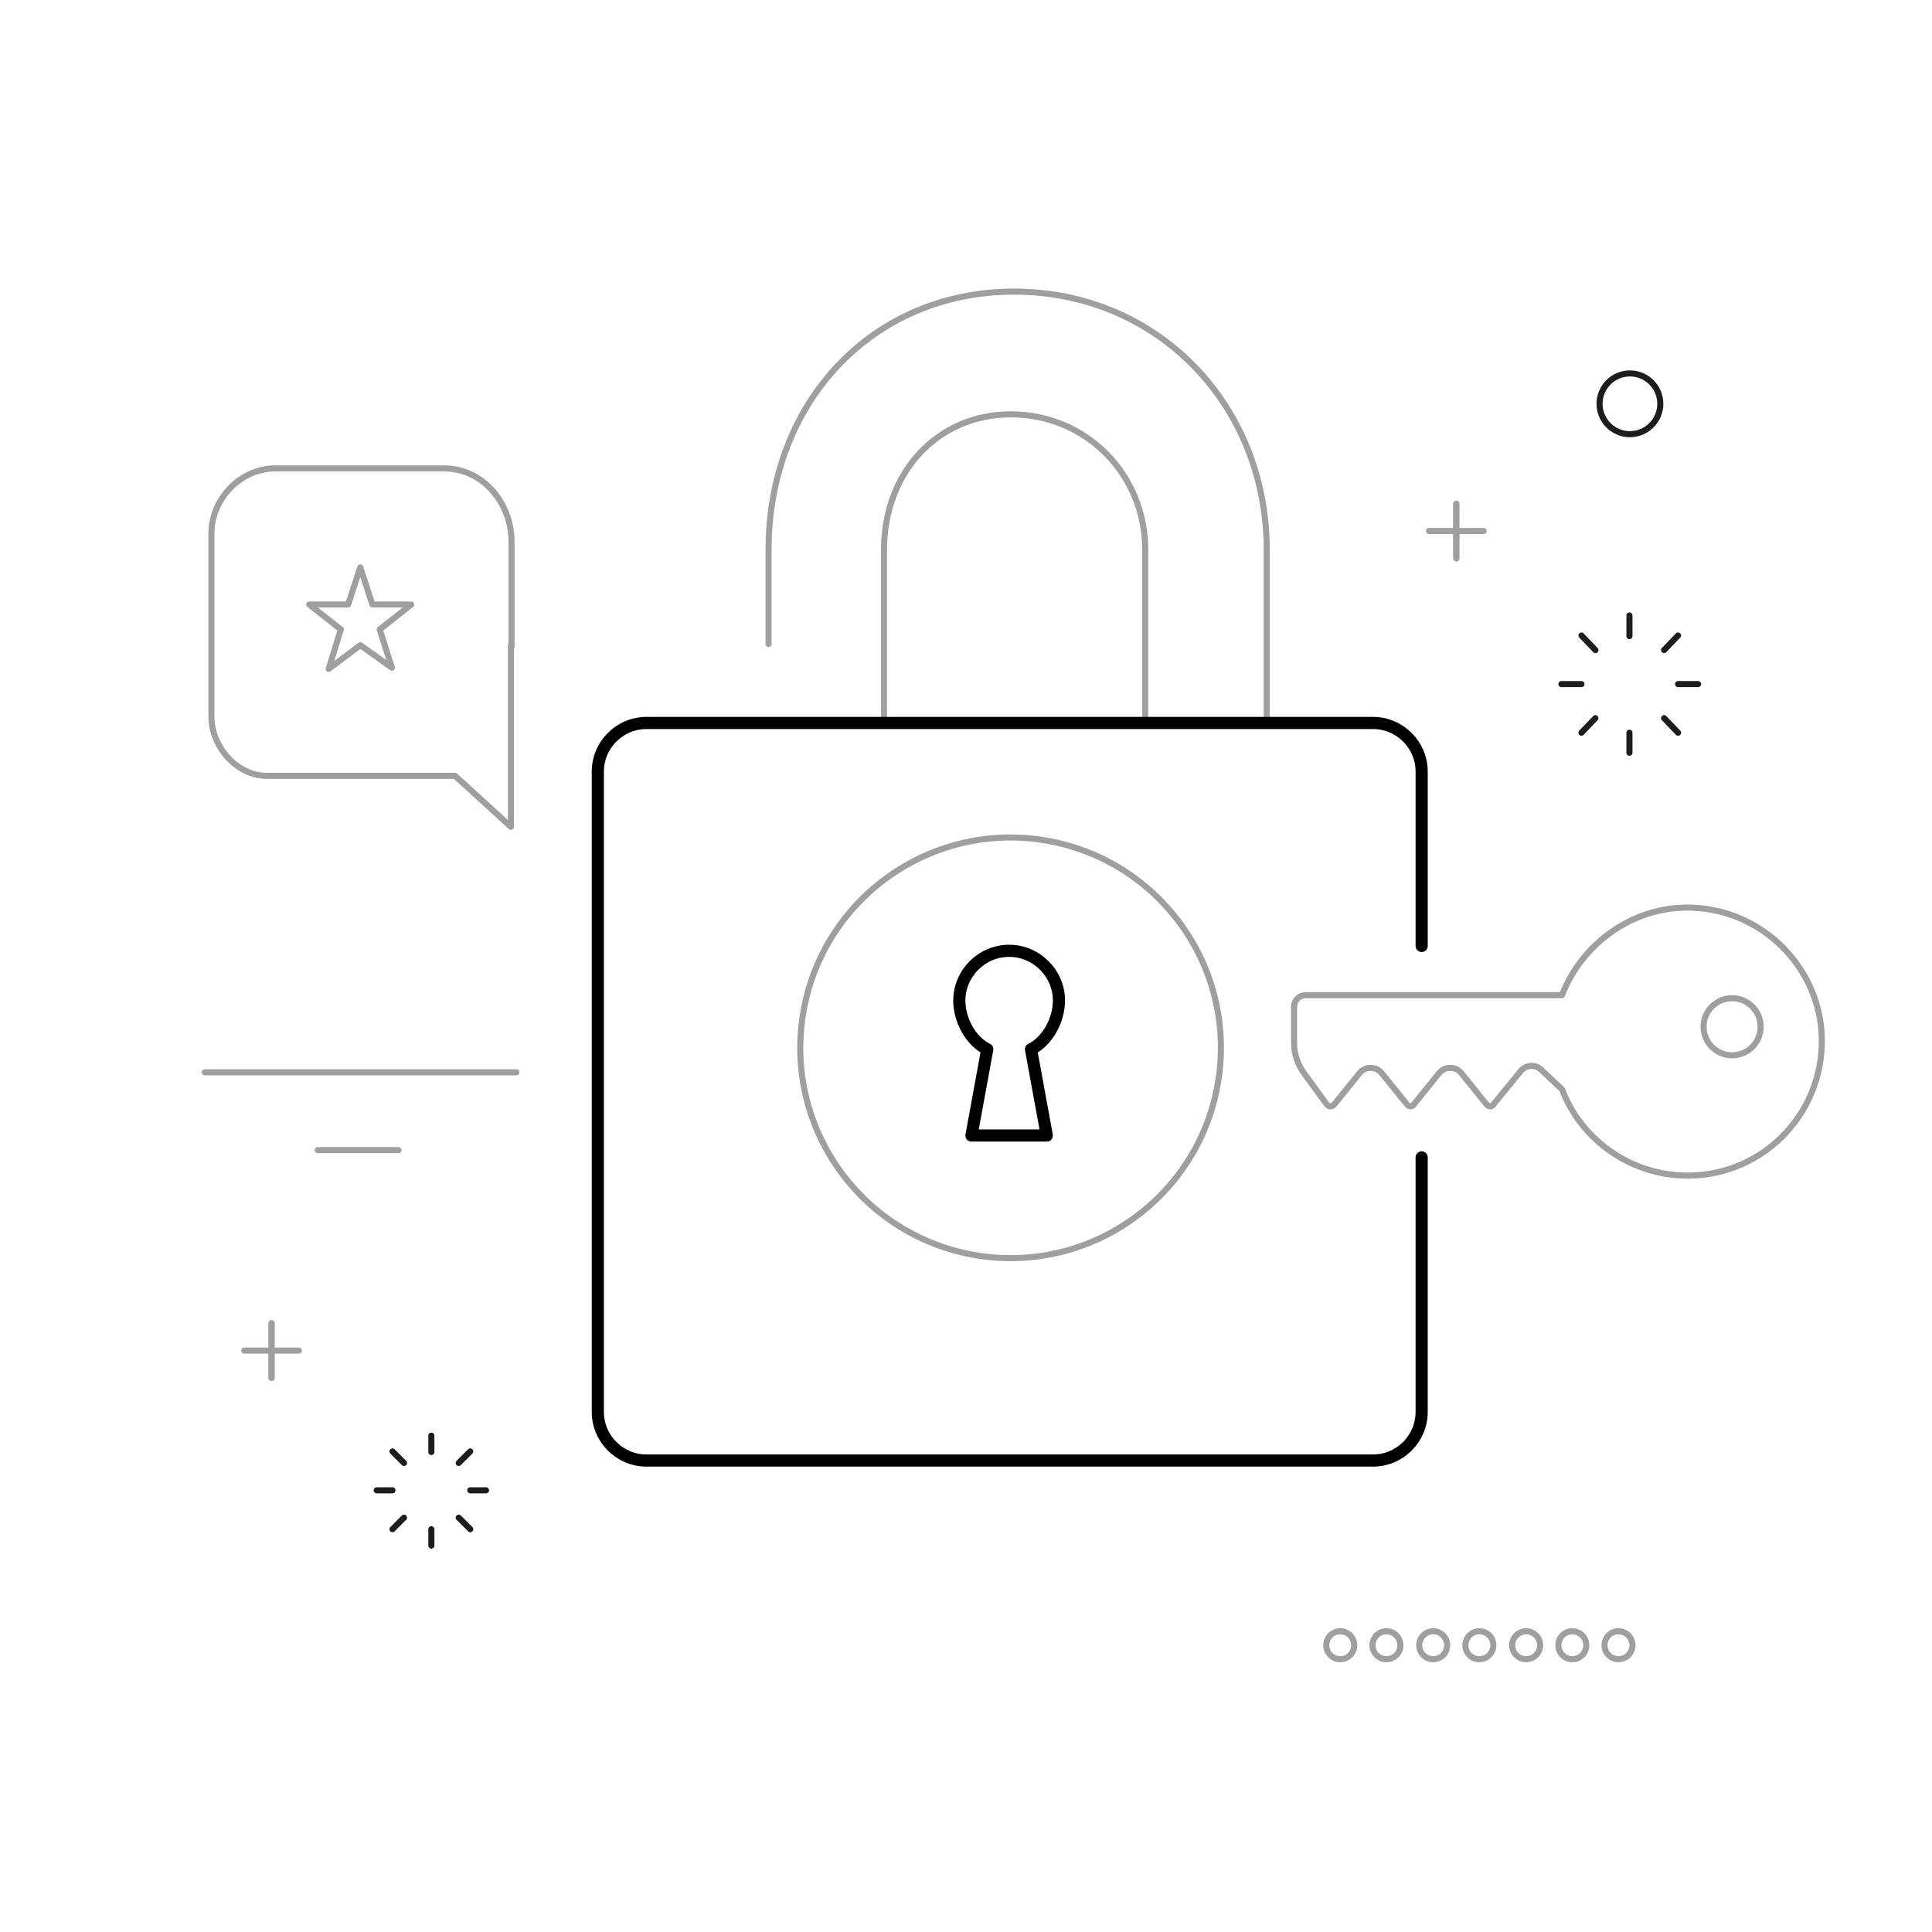 <?xml version="1.0" encoding="utf-8"?>
<!-- Generator: Adobe Illustrator 20.1.0, SVG Export Plug-In . SVG Version: 6.00 Build 0)  -->
<svg version="1.1" id="Layer_1" xmlns="http://www.w3.org/2000/svg" xmlns:xlink="http://www.w3.org/1999/xlink" x="0px" y="0px"
	 viewBox="0 0 318 318" enable-background="new 0 0 318 318" xml:space="preserve">
<path fill="none" stroke="#9F9F9F" stroke-linecap="round" stroke-linejoin="round" stroke-miterlimit="10" d="M84.2,106.5
	c0-4.5,0-17.3,0-17.3c0-6.4-4.7-12.1-11.1-12.1H45.3c-5.7,0-10.5,5-10.5,10.7V118c0,4.9,4.2,9.7,9.1,9.7h31l9.2,8.4v-29.9"/>
<g>
	<g>
		<g>
			<g>
				
					<ellipse fill="none" stroke="#9F9F9F" stroke-linecap="round" stroke-linejoin="round" stroke-miterlimit="10" cx="220.6" cy="270.8" rx="2.3" ry="2.3"/>
			</g>
			<g>
				
					<ellipse fill="none" stroke="#9F9F9F" stroke-linecap="round" stroke-linejoin="round" stroke-miterlimit="10" cx="228.2" cy="270.8" rx="2.3" ry="2.3"/>
			</g>
			<g>
				
					<ellipse fill="none" stroke="#9F9F9F" stroke-linecap="round" stroke-linejoin="round" stroke-miterlimit="10" cx="235.9" cy="270.8" rx="2.3" ry="2.3"/>
			</g>
			<g>
				
					<ellipse fill="none" stroke="#9F9F9F" stroke-linecap="round" stroke-linejoin="round" stroke-miterlimit="10" cx="243.5" cy="270.8" rx="2.3" ry="2.3"/>
			</g>
			<g>
				
					<ellipse fill="none" stroke="#9F9F9F" stroke-linecap="round" stroke-linejoin="round" stroke-miterlimit="10" cx="251.2" cy="270.8" rx="2.3" ry="2.3"/>
			</g>
			<g>
				
					<ellipse fill="none" stroke="#9F9F9F" stroke-linecap="round" stroke-linejoin="round" stroke-miterlimit="10" cx="258.8" cy="270.8" rx="2.3" ry="2.3"/>
			</g>
			<g>
				
					<ellipse fill="none" stroke="#9F9F9F" stroke-linecap="round" stroke-linejoin="round" stroke-miterlimit="10" cx="266.4" cy="270.8" rx="2.3" ry="2.3"/>
			</g>
		</g>
	</g>
</g>
<polygon fill="none" stroke="#9F9F9F" stroke-linecap="round" stroke-linejoin="round" stroke-miterlimit="10" points="59.3,93.4 
	61.3,99.5 67.7,99.5 62.5,103.6 64.5,109.9 59.3,106.2 54.1,110.1 56.1,103.6 50.9,99.5 57.3,99.5 "/>
<path fill="none" stroke="#9F9F9F" stroke-linecap="round" stroke-linejoin="round" stroke-miterlimit="10" d="M188.5,118V90.5
	c0-12.5-9.8-22.3-22.1-22.3c-12,0-20.9,9.4-20.9,22.4V118"/>
<path fill="none" stroke="#9F9F9F" stroke-linecap="round" stroke-linejoin="round" stroke-miterlimit="10" d="M126.5,106V90.5
	c0-24.2,17-42.5,40.4-42.5c23.7,0,41.6,18.7,41.6,42.5V118"/>
<path fill="none" stroke="#000000" stroke-width="2" stroke-linecap="round" stroke-miterlimit="10" d="M234,190.5v41.9
	c0,4.4-3.6,8-8,8H106.4c-4.4,0-8-3.6-8-8V127c0-4.4,3.6-8,8-8H226c4.4,0,8,3.6,8,8v28.7"/>
<path fill="none" stroke="#000000" stroke-width="2" stroke-linejoin="round" stroke-miterlimit="10" d="M174.3,164.7
	c0-4.5-3.7-8.2-8.2-8.2c-4.5,0-8.2,3.7-8.2,8.2c0,3.2,1.9,6.7,4.6,8l-2.6,14.2h12.4l-2.6-14.2C172.4,171.4,174.3,167.9,174.3,164.7z
	"/>
<path fill="none" stroke="#000000" stroke-width="2" stroke-miterlimit="10" d="M166.2,119.8"/>
<ellipse transform="matrix(0.157 -0.988 0.988 0.157 -30.184 309.59)" fill="none" stroke="#9F9F9F" stroke-linecap="round" stroke-linejoin="round" stroke-miterlimit="10" cx="166.2" cy="172.5" rx="34.6" ry="34.6"/>
<circle fill="none" stroke="#9F9F9F" stroke-linecap="round" stroke-linejoin="round" stroke-miterlimit="10" cx="285.1" cy="169" r="4.7"/>
<path fill="none" stroke="#9F9F9F" stroke-linecap="round" stroke-linejoin="round" stroke-miterlimit="10" d="M282,149.8
	c-11.2-2.2-21.3,4.6-24.9,14h-42.2c-1,0-1.9,0.8-1.9,1.9v6c0,1.8,0.6,3.5,1.6,4.9l3.8,5.2c0.3,0.4,0.9,0.4,1.2,0l4.2-5.2
	c0.9-1.1,2.7-1.1,3.6,0l4.2,5.2c0.3,0.4,0.9,0.4,1.1,0l4.2-5.2c0.9-1.1,2.7-1.1,3.6,0l4.2,5.2c0.3,0.4,0.9,0.4,1.1,0l4.5-5.5
	c0.8-1,2.4-1.2,3.4-0.2l3.4,3.2c3.1,8.2,11.2,14.2,20.7,14.2c12.8,0,23-10.9,22-23.9C299,159.9,291.7,151.7,282,149.8z"/>
<line fill="none" stroke="#9F9F9F" stroke-linecap="round" stroke-linejoin="round" stroke-miterlimit="10" x1="33.7" y1="176.5" x2="85" y2="176.5"/>
<line fill="none" stroke="#9F9F9F" stroke-linecap="round" stroke-linejoin="round" stroke-miterlimit="10" x1="52.3" y1="189.3" x2="65.6" y2="189.3"/>
<g>
	
		<line fill="none" stroke="#9F9F9F" stroke-linecap="round" stroke-linejoin="round" stroke-miterlimit="10" x1="44.7" y1="217.8" x2="44.7" y2="226.8"/>
	
		<line fill="none" stroke="#9F9F9F" stroke-linecap="round" stroke-linejoin="round" stroke-miterlimit="10" x1="44.7" y1="217.8" x2="44.7" y2="226.8"/>
	
		<line fill="none" stroke="#9F9F9F" stroke-linecap="round" stroke-linejoin="round" stroke-miterlimit="10" x1="49.2" y1="222.3" x2="40.2" y2="222.3"/>
</g>
<g>
	<line fill="none" stroke="#1D1D1B" stroke-linecap="round" stroke-miterlimit="10" x1="71" y1="236.3" x2="71" y2="239"/>
	<line fill="none" stroke="#1D1D1B" stroke-linecap="round" stroke-miterlimit="10" x1="64.6" y1="238.9" x2="66.5" y2="240.8"/>
	<line fill="none" stroke="#1D1D1B" stroke-linecap="round" stroke-miterlimit="10" x1="62" y1="245.3" x2="64.6" y2="245.3"/>
	<line fill="none" stroke="#1D1D1B" stroke-linecap="round" stroke-miterlimit="10" x1="64.6" y1="251.7" x2="66.5" y2="249.8"/>
	<line fill="none" stroke="#1D1D1B" stroke-linecap="round" stroke-miterlimit="10" x1="71" y1="254.4" x2="71" y2="251.7"/>
	<line fill="none" stroke="#1D1D1B" stroke-linecap="round" stroke-miterlimit="10" x1="77.4" y1="251.7" x2="75.5" y2="249.8"/>
	<line fill="none" stroke="#1D1D1B" stroke-linecap="round" stroke-miterlimit="10" x1="80" y1="245.3" x2="77.4" y2="245.3"/>
	<line fill="none" stroke="#1D1D1B" stroke-linecap="round" stroke-miterlimit="10" x1="77.4" y1="238.9" x2="75.5" y2="240.8"/>
</g>
<g>
	
		<line fill="none" stroke="#9F9F9F" stroke-linecap="round" stroke-linejoin="round" stroke-miterlimit="10" x1="239.7" y1="82.9" x2="239.7" y2="91.9"/>
	
		<line fill="none" stroke="#9F9F9F" stroke-linecap="round" stroke-linejoin="round" stroke-miterlimit="10" x1="239.7" y1="82.9" x2="239.7" y2="91.9"/>
	
		<line fill="none" stroke="#9F9F9F" stroke-linecap="round" stroke-linejoin="round" stroke-miterlimit="10" x1="244.2" y1="87.4" x2="235.2" y2="87.4"/>
</g>
<g>
	<line fill="none" stroke="#1D1D1B" stroke-linecap="round" stroke-miterlimit="10" x1="268.2" y1="101.3" x2="268.2" y2="104.7"/>
	<line fill="none" stroke="#1D1D1B" stroke-linecap="round" stroke-miterlimit="10" x1="260.3" y1="104.6" x2="262.6" y2="107"/>
	<line fill="none" stroke="#1D1D1B" stroke-linecap="round" stroke-miterlimit="10" x1="257" y1="112.6" x2="260.3" y2="112.6"/>
	<line fill="none" stroke="#1D1D1B" stroke-linecap="round" stroke-miterlimit="10" x1="260.3" y1="120.6" x2="262.6" y2="118.2"/>
	<line fill="none" stroke="#1D1D1B" stroke-linecap="round" stroke-miterlimit="10" x1="268.2" y1="123.9" x2="268.2" y2="120.6"/>
	<line fill="none" stroke="#1D1D1B" stroke-linecap="round" stroke-miterlimit="10" x1="276.2" y1="120.6" x2="273.9" y2="118.2"/>
	<line fill="none" stroke="#1D1D1B" stroke-linecap="round" stroke-miterlimit="10" x1="279.5" y1="112.6" x2="276.2" y2="112.6"/>
	<line fill="none" stroke="#1D1D1B" stroke-linecap="round" stroke-miterlimit="10" x1="276.2" y1="104.6" x2="273.9" y2="107"/>
</g>
<ellipse transform="matrix(0.385 -0.923 0.923 0.385 103.736 288.45)" fill="none" stroke="#1D1D1B" stroke-linecap="round" stroke-miterlimit="10" cx="268.2" cy="66.4" rx="5" ry="5"/>
</svg>
